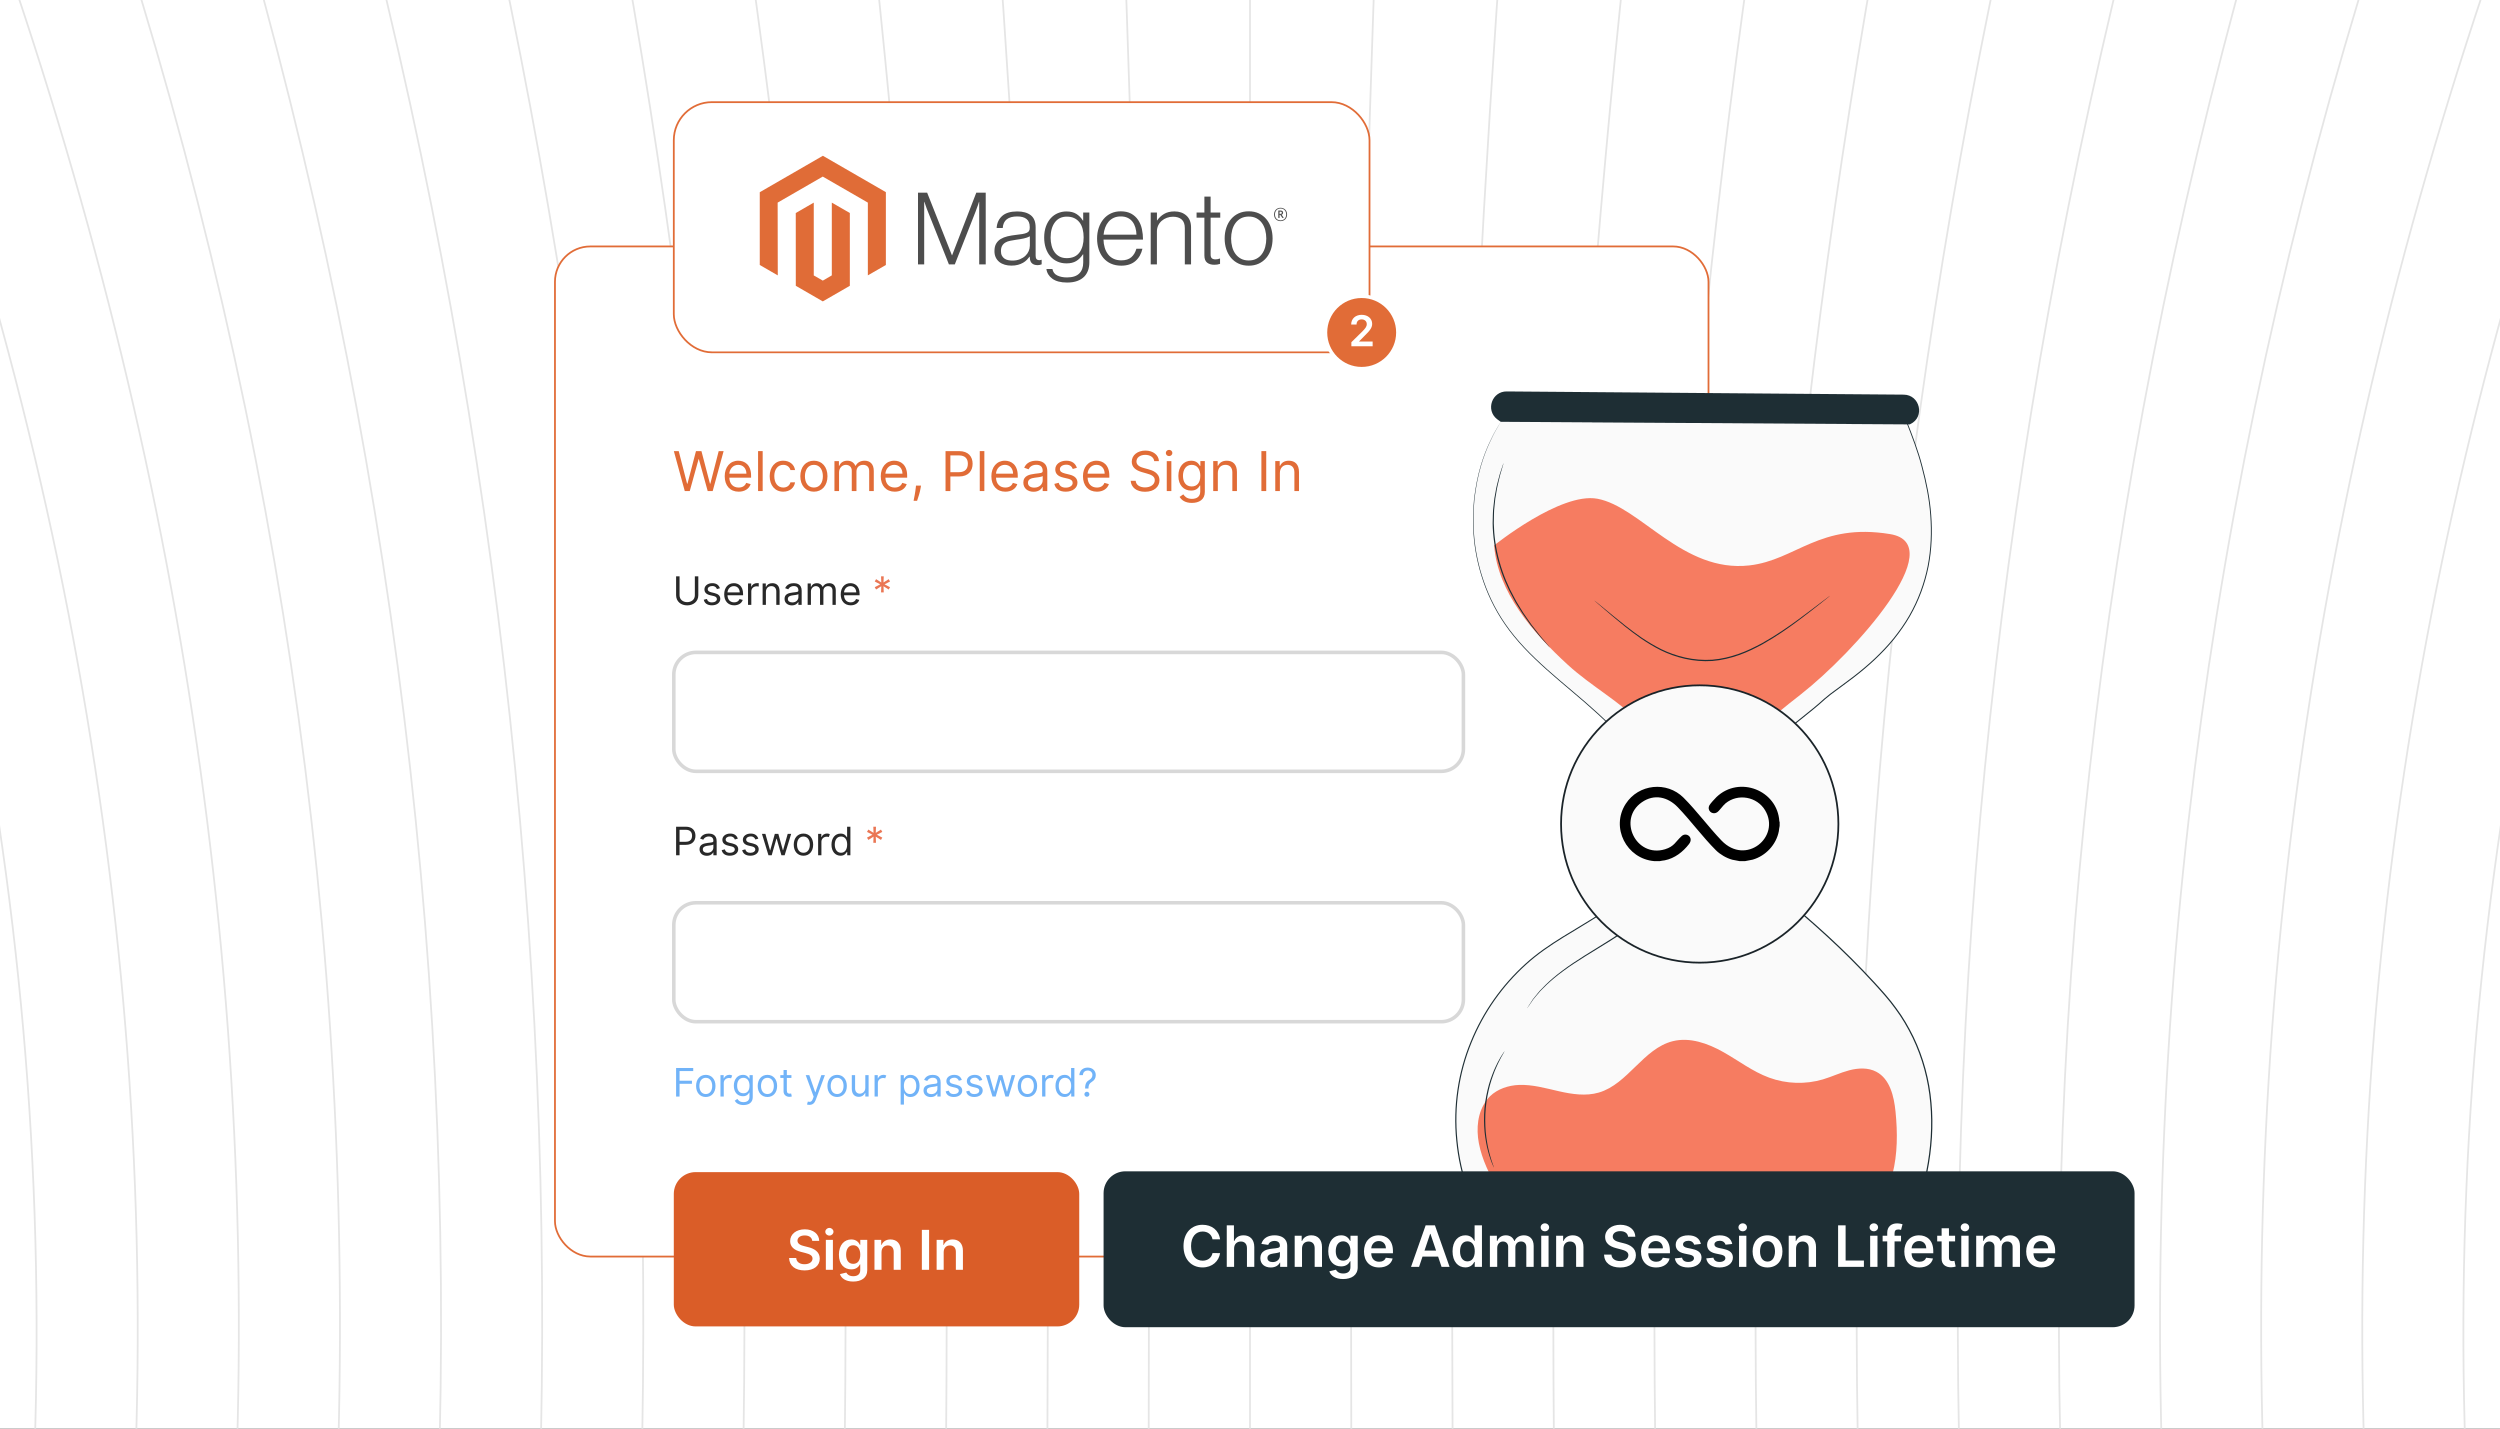 <?xml version="1.0" encoding="UTF-8"?>
<svg id="Layer_1" data-name="Layer 1" xmlns="http://www.w3.org/2000/svg" xmlns:xlink="http://www.w3.org/1999/xlink" viewBox="0 0 350 200"><rect x="0" y="0" width="350" height="200" fill="#333333" stroke="none"/>
  <defs>
    <clipPath id="clippath">
      <rect width="350" height="200" fill="none"/>
    </clipPath>
  </defs>
  <g clip-path="url(#clippath)">
    <rect x="-77.061" y="-10.017" width="549.082" height="219.633" fill="#fff"/>
    <g>
      <g>
        <path d="M317.095-14.405c-22.189,76.27-31.577,153.096-28.163,230.477" fill="none" stroke="#e5e5e5" stroke-miterlimit="10" stroke-width=".25"/>
        <path d="M-2.619-15.424C25.117,61.525,36.852,138.963,32.584,216.889" fill="none" stroke="#e5e5e5" stroke-miterlimit="10" stroke-width=".25"/>
        <path d="M50.666-13.98c19.415,75.987,27.63,152.558,24.643,229.712" fill="none" stroke="#e5e5e5" stroke-miterlimit="10" stroke-width=".25"/>
        <path d="M103.952-13.046c11.095,75.364,15.788,151.374,14.082,228.03" fill="none" stroke="#e5e5e5" stroke-miterlimit="10" stroke-width=".25"/>
        <path d="M157.238-12.622c2.774,75.081,3.947,150.836,3.52,227.265" fill="none" stroke="#e5e5e5" stroke-miterlimit="10" stroke-width=".25"/>
        <path d="M210.524-12.707c-5.547,75.138-7.894,150.944-7.041,227.418" fill="none" stroke="#e5e5e5" stroke-miterlimit="10" stroke-width=".25"/>
        <path d="M263.81-13.301c-13.868,75.534-19.735,151.697-17.602,228.489" fill="none" stroke="#e5e5e5" stroke-miterlimit="10" stroke-width=".25"/>
        <path d="M370.381-16.018c-30.51,77.345-43.418,155.14-38.724,233.384" fill="none" stroke="#e5e5e5" stroke-miterlimit="10" stroke-width=".25"/>
        <path d="M334.857-14.886c-24.963,76.591-35.524,153.705-31.683,231.344" fill="none" stroke="#e5e5e5" stroke-miterlimit="10" stroke-width=".25"/>
        <path d="M15.143-14.886c24.963,76.591,35.524,153.705,31.683,231.344" fill="none" stroke="#e5e5e5" stroke-miterlimit="10" stroke-width=".25"/>
        <path d="M68.428-13.613c16.642,75.742,23.683,152.091,21.122,229.05" fill="none" stroke="#e5e5e5" stroke-miterlimit="10" stroke-width=".25"/>
        <path d="M121.714-12.848c8.321,75.232,11.841,151.123,10.561,227.673" fill="none" stroke="#e5e5e5" stroke-miterlimit="10" stroke-width=".25"/>
        <path d="M175-12.594c0,75.062,0,150.8,0,227.214" fill="none" stroke="#e5e5e5" stroke-miterlimit="10" stroke-width=".25"/>
        <path d="M228.286-12.848c-8.321,75.232-11.841,151.123-10.561,227.673" fill="none" stroke="#e5e5e5" stroke-miterlimit="10" stroke-width=".25"/>
        <path d="M281.572-13.613c-16.642,75.742-23.683,152.091-21.122,229.05" fill="none" stroke="#e5e5e5" stroke-miterlimit="10" stroke-width=".25"/>
        <path d="M388.143-16.669c-33.284,77.779-47.365,155.965-42.245,234.556" fill="none" stroke="#e5e5e5" stroke-miterlimit="10" stroke-width=".25"/>
        <path d="M-38.143-16.669C-4.86,61.11,9.222,139.296,4.101,217.888" fill="none" stroke="#e5e5e5" stroke-miterlimit="10" stroke-width=".25"/>
        <path d="M352.619-15.424c-27.736,76.949-39.471,154.387-35.204,232.313" fill="none" stroke="#e5e5e5" stroke-miterlimit="10" stroke-width=".25"/>
        <path d="M32.904-14.405c22.189,76.27,31.577,153.096,28.163,230.477" fill="none" stroke="#e5e5e5" stroke-miterlimit="10" stroke-width=".25"/>
        <path d="M86.19-13.301c13.868,75.534,19.735,151.697,17.602,228.489" fill="none" stroke="#e5e5e5" stroke-miterlimit="10" stroke-width=".25"/>
        <path d="M139.476-12.707c5.547,75.138,7.894,150.944,7.041,227.418" fill="none" stroke="#e5e5e5" stroke-miterlimit="10" stroke-width=".25"/>
        <path d="M192.762-12.622c-2.774,75.081-3.947,150.836-3.52,227.265" fill="none" stroke="#e5e5e5" stroke-miterlimit="10" stroke-width=".25"/>
        <path d="M246.048-13.046c-11.095,75.364-15.788,151.374-14.082,228.03" fill="none" stroke="#e5e5e5" stroke-miterlimit="10" stroke-width=".25"/>
        <path d="M299.334-13.98c-19.415,75.987-27.63,152.558-24.643,229.712" fill="none" stroke="#e5e5e5" stroke-miterlimit="10" stroke-width=".25"/>
        <path d="M-20.381-16.018C10.129,61.327,23.037,139.122,18.343,217.366" fill="none" stroke="#e5e5e5" stroke-miterlimit="10" stroke-width=".25"/>
      </g>
      <g>
        <rect x="77.695" y="34.502" width="161.495" height="141.414" rx="4.949" ry="4.949" fill="#fff" stroke="#e16c37" stroke-miterlimit="10" stroke-width=".25"/>
        <g>
          <path d="M94.333,63.155h.688l1.169,4.556h.055l1.191-4.556h.765l1.191,4.556h.055l1.169-4.556h.689l-1.53,5.594h-.699l-1.234-4.457h-.044l-1.234,4.457h-.699l-1.529-5.594Z" fill="#e16c37"/>
          <path d="M101.459,66.684c0-1.289.754-2.185,1.89-2.185.874,0,1.803.535,1.803,2.098v.273h-3.045c.03.898.552,1.387,1.309,1.387.505,0,.885-.218,1.049-.655l.623.175c-.197.633-.819,1.06-1.671,1.06-1.213,0-1.956-.863-1.956-2.152ZM104.497,66.312c0-.71-.448-1.234-1.147-1.234-.737,0-1.199.582-1.243,1.234h2.39Z" fill="#e16c37"/>
          <path d="M106.774,68.749h-.644v-5.594h.644v5.594Z" fill="#e16c37"/>
          <path d="M107.756,66.673c0-1.278.753-2.174,1.89-2.174.885,0,1.552.524,1.661,1.311h-.644c-.098-.382-.437-.732-1.005-.732-.754,0-1.256.623-1.256,1.573,0,.972.491,1.606,1.256,1.606.502,0,.885-.273,1.005-.732h.644c-.109.743-.721,1.311-1.649,1.311-1.18,0-1.901-.907-1.901-2.163Z" fill="#e16c37"/>
          <path d="M112.045,66.673c0-1.311.765-2.174,1.901-2.174s1.901.863,1.901,2.174c0,1.3-.765,2.163-1.901,2.163s-1.901-.863-1.901-2.163ZM115.202,66.673c0-.841-.394-1.595-1.256-1.595-.863,0-1.256.754-1.256,1.595s.393,1.584,1.256,1.584c.863,0,1.256-.743,1.256-1.584Z" fill="#e16c37"/>
          <path d="M116.825,64.554h.623v.655h.054c.175-.448.579-.71,1.125-.71.552,0,.918.262,1.125.71h.043c.216-.434.656-.71,1.256-.71.749,0,1.278.456,1.278,1.442v2.808h-.644v-2.808c0-.62-.393-.863-.852-.863-.59,0-.929.399-.929.94v2.731h-.656v-2.873c0-.478-.341-.797-.83-.797-.502,0-.951.434-.951,1.049v2.622h-.644v-4.195Z" fill="#e16c37"/>
          <path d="M123.307,66.684c0-1.289.753-2.185,1.89-2.185.874,0,1.803.535,1.803,2.098v.273h-3.045c.03.898.552,1.387,1.309,1.387.505,0,.885-.218,1.049-.655l.623.175c-.197.633-.819,1.06-1.671,1.06-1.213,0-1.956-.863-1.956-2.152ZM126.344,66.312c0-.71-.448-1.234-1.147-1.234-.737,0-1.199.582-1.243,1.234h2.39Z" fill="#e16c37"/>
          <path d="M128.895,68.279c-.093.623-.372,1.464-.503,1.835h-.491c.071-.347.227-1.085.306-1.825l.033-.306h.699l-.043.295Z" fill="#e16c37"/>
          <path d="M132.375,63.155h1.89c1.314,0,1.901.781,1.901,1.77s-.587,1.781-1.89,1.781h-1.224v2.043h-.677v-5.594ZM134.255,66.105c.898,0,1.245-.508,1.245-1.18s-.347-1.169-1.256-1.169h-1.191v2.349h1.202Z" fill="#e16c37"/>
          <path d="M137.81,68.749h-.644v-5.594h.644v5.594Z" fill="#e16c37"/>
          <path d="M138.792,66.684c0-1.289.753-2.185,1.89-2.185.874,0,1.803.535,1.803,2.098v.273h-3.045c.03.898.552,1.387,1.309,1.387.505,0,.885-.218,1.049-.655l.623.175c-.197.633-.819,1.06-1.671,1.06-1.213,0-1.956-.863-1.956-2.152ZM141.829,66.312c0-.71-.448-1.234-1.147-1.234-.737,0-1.199.582-1.243,1.234h2.39Z" fill="#e16c37"/>
          <path d="M143.267,67.558c0-.961.849-1.133,1.627-1.234.765-.099,1.081-.071,1.081-.382v-.022c0-.538-.292-.852-.885-.852-.614,0-.95.328-1.092.633l-.612-.218c.328-.765,1.049-.983,1.682-.983.536,0,1.552.153,1.552,1.486v2.764h-.645v-.568h-.033c-.131.273-.513.666-1.245.666-.798,0-1.431-.47-1.431-1.289ZM145.976,67.231v-.59c-.109.131-.841.207-1.114.24-.502.065-.95.218-.95.71,0,.448.371.678.885.678.765,0,1.18-.514,1.18-1.038Z" fill="#e16c37"/>
          <path d="M150.188,65.657c-.112-.29-.344-.601-.907-.601-.513,0-.896.262-.896.623,0,.322.224.489.721.612l.623.153c.748.183,1.114.552,1.114,1.136,0,.724-.664,1.256-1.639,1.256-.858,0-1.445-.38-1.595-1.092l.612-.153c.115.451.445.678.972.678.601,0,.983-.295.983-.656,0-.29-.199-.492-.623-.59l-.699-.164c-.77-.18-1.115-.568-1.115-1.147,0-.71.656-1.213,1.54-1.213.831,0,1.284.399,1.486.994l-.579.164Z" fill="#e16c37"/>
          <path d="M151.614,66.684c0-1.289.754-2.185,1.89-2.185.874,0,1.803.535,1.803,2.098v.273h-3.045c.03.898.552,1.387,1.309,1.387.505,0,.885-.218,1.049-.655l.623.175c-.197.633-.819,1.06-1.671,1.06-1.213,0-1.956-.863-1.956-2.152ZM154.652,66.312c0-.71-.448-1.234-1.147-1.234-.737,0-1.199.582-1.243,1.234h2.39Z" fill="#e16c37"/>
          <path d="M160.336,63.68c-.743,0-1.234.394-1.234.929,0,.601.666.819,1.081.929l.568.153c.579.153,1.573.492,1.573,1.54,0,.907-.732,1.617-2.021,1.617-1.202,0-1.945-.623-2.01-1.54h.699c.055.634.644.929,1.311.929.776,0,1.366-.404,1.366-1.016,0-.558-.524-.765-1.114-.929l-.689-.197c-.874-.252-1.42-.699-1.42-1.453,0-.94.841-1.562,1.912-1.562,1.081,0,1.86.631,1.89,1.475h-.656c-.065-.552-.579-.874-1.256-.874Z" fill="#e16c37"/>
          <path d="M163.215,63.417c0-.24.207-.437.459-.437.251,0,.459.197.459.437s-.207.437-.459.437c-.252,0-.459-.197-.459-.437ZM163.346,64.554h.644v4.195h-.644v-4.195Z" fill="#e16c37"/>
          <path d="M165.147,69.568l.514-.36c.172.232.44.634,1.202.634.678,0,1.169-.317,1.169-1.016v-.853h-.055c-.142.23-.404.71-1.224.71-1.016,0-1.781-.743-1.781-2.054,0-1.289.732-2.13,1.792-2.13.819,0,1.081.502,1.224.721h.065v-.666h.623v4.315c0,1.081-.809,1.54-1.814,1.54-.936,0-1.453-.401-1.715-.841ZM168.042,66.619c0-.907-.415-1.54-1.202-1.54-.82,0-1.224.689-1.224,1.54,0,.874.415,1.486,1.224,1.486.775,0,1.202-.557,1.202-1.486Z" fill="#e16c37"/>
          <path d="M170.495,68.749h-.644v-4.195h.623v.655h.054c.197-.426.59-.71,1.224-.71.85,0,1.42.514,1.42,1.584v2.666h-.644v-2.622c0-.658-.363-1.049-.961-1.049-.617,0-1.071.415-1.071,1.147v2.524Z" fill="#e16c37"/>
          <path d="M177.272,68.749h-.677v-5.594h.677v5.594Z" fill="#e16c37"/>
          <path d="M179.181,68.749h-.644v-4.195h.623v.655h.055c.196-.426.59-.71,1.224-.71.85,0,1.42.514,1.42,1.584v2.666h-.644v-2.622c0-.658-.363-1.049-.961-1.049-.618,0-1.071.415-1.071,1.147v2.524Z" fill="#e16c37"/>
        </g>
        <g>
          <path d="M97.763,80.683v2.648c0,.898-.711,1.422-1.555,1.422s-1.555-.523-1.555-1.422v-2.648h.484v2.648c0,.625.5.969,1.07.969s1.07-.344,1.07-.969v-2.648h.484Z" fill="#282828"/>
          <path d="M100.371,82.472c-.08-.207-.246-.43-.648-.43-.367,0-.641.188-.641.445,0,.231.16.35.516.438l.445.109c.535.131.797.395.797.812,0,.518-.475.898-1.172.898-.613,0-1.033-.272-1.141-.781l.438-.109c.082.322.318.484.695.484.43,0,.703-.211.703-.469,0-.207-.143-.352-.445-.422l-.5-.117c-.551-.129-.797-.406-.797-.82,0-.508.469-.867,1.102-.867.594,0,.918.285,1.062.711l-.414.117Z" fill="#282828"/>
          <path d="M101.388,83.206c0-.922.539-1.562,1.352-1.562.625,0,1.289.383,1.289,1.5v.195h-2.178c.021.643.395.992.935.992.361,0,.633-.156.75-.469l.445.125c-.141.453-.586.758-1.195.758-.867,0-1.398-.617-1.398-1.539ZM103.56,82.94c0-.508-.32-.883-.82-.883-.527,0-.857.416-.889.883h1.709Z" fill="#282828"/>
          <path d="M104.724,81.683h.445v.453h.031c.109-.297.422-.5.781-.5.068,0,.19.004.242.008v.469c-.031-.008-.158-.031-.281-.031-.438,0-.758.297-.758.703v1.898h-.461v-3Z" fill="#282828"/>
          <path d="M107.228,84.683h-.461v-3h.445v.469h.039c.141-.305.422-.508.875-.508.607,0,1.016.367,1.016,1.133v1.906h-.461v-1.875c0-.471-.26-.75-.688-.75-.441,0-.766.297-.766.82v1.805Z" fill="#282828"/>
          <path d="M109.837,83.831c0-.688.607-.81,1.164-.883.547-.07.773-.051.773-.273v-.016c0-.385-.209-.609-.633-.609-.44,0-.68.234-.781.453l-.438-.156c.234-.547.75-.703,1.203-.703.383,0,1.109.109,1.109,1.062v1.977h-.461v-.406h-.023c-.094.195-.367.477-.891.477-.57,0-1.023-.336-1.023-.922ZM111.775,83.597v-.422c-.078.094-.602.148-.797.172-.359.047-.68.156-.68.508,0,.32.266.484.633.484.547,0,.844-.367.844-.742Z" fill="#282828"/>
          <path d="M113.072,81.683h.445v.469h.039c.125-.32.414-.508.805-.508.395,0,.656.188.805.508h.031c.154-.31.469-.508.898-.508.535,0,.914.326.914,1.031v2.008h-.461v-2.008c0-.443-.281-.617-.609-.617-.422,0-.664.285-.664.672v1.953h-.469v-2.055c0-.342-.244-.57-.594-.57-.359,0-.68.31-.68.75v1.875h-.461v-3Z" fill="#282828"/>
          <path d="M117.702,83.206c0-.922.539-1.562,1.352-1.562.625,0,1.289.383,1.289,1.5v.195h-2.178c.021.643.395.992.935.992.361,0,.633-.156.75-.469l.445.125c-.141.453-.586.758-1.195.758-.867,0-1.398-.617-1.398-1.539ZM119.874,82.94c0-.508-.32-.883-.82-.883-.527,0-.857.416-.889.883h1.709Z" fill="#282828"/>
          <path d="M123.379,82.073l-.727.461-.188-.328.766-.398-.766-.398.188-.328.727.461-.031-.859h.375l-.031.859.727-.461.188.328-.766.398.766.398-.188.328-.727-.461.031.859h-.375l.031-.859Z" fill="#ea7654"/>
        </g>
        <rect x="94.332" y="91.334" width="110.546" height="16.651" rx="3.097" ry="3.097" fill="#fff" stroke="#d8d8d8" stroke-miterlimit="10" stroke-width=".5"/>
        <g>
          <path d="M94.653,115.739h1.352c.94,0,1.359.559,1.359,1.266s-.42,1.273-1.352,1.273h-.875v1.461h-.484v-4ZM95.997,117.849c.643,0,.891-.363.891-.844s-.248-.836-.898-.836h-.852v1.68h.859Z" fill="#282828"/>
          <path d="M97.935,118.888c0-.688.607-.81,1.164-.883.547-.07.773-.051.773-.273v-.016c0-.385-.209-.609-.633-.609-.44,0-.68.234-.781.453l-.438-.156c.234-.547.75-.703,1.203-.703.383,0,1.109.109,1.109,1.062v1.977h-.461v-.406h-.023c-.094.195-.367.477-.891.477-.57,0-1.023-.336-1.023-.922ZM99.872,118.653v-.422c-.078.094-.602.148-.797.172-.359.047-.68.156-.68.508,0,.32.266.484.633.484.547,0,.844-.367.844-.742Z" fill="#282828"/>
          <path d="M102.881,117.528c-.08-.207-.246-.43-.648-.43-.367,0-.641.188-.641.445,0,.231.16.35.516.438l.445.109c.535.131.797.395.797.812,0,.518-.475.898-1.172.898-.613,0-1.033-.272-1.141-.781l.438-.109c.082.322.318.484.695.484.43,0,.703-.211.703-.469,0-.207-.143-.352-.445-.422l-.5-.117c-.551-.129-.797-.406-.797-.82,0-.508.469-.867,1.102-.867.594,0,.918.285,1.062.711l-.414.117Z" fill="#282828"/>
          <path d="M105.749,117.528c-.08-.207-.246-.43-.648-.43-.367,0-.641.188-.641.445,0,.231.16.35.516.438l.445.109c.535.131.797.395.797.812,0,.518-.475.898-1.172.898-.613,0-1.033-.272-1.141-.781l.438-.109c.082.322.318.484.695.484.43,0,.703-.211.703-.469,0-.207-.143-.352-.445-.422l-.5-.117c-.551-.129-.797-.406-.797-.82,0-.508.469-.867,1.102-.867.594,0,.918.285,1.062.711l-.414.117Z" fill="#282828"/>
          <path d="M106.672,116.739h.484l.648,2.297h.031l.641-2.297h.492l.633,2.289h.031l.648-2.289h.484l-.914,3h-.453l-.656-2.305h-.047l-.656,2.305h-.453l-.914-3Z" fill="#282828"/>
          <path d="M111.124,118.255c0-.938.547-1.555,1.359-1.555s1.359.617,1.359,1.555c0,.93-.547,1.547-1.359,1.547s-1.359-.617-1.359-1.547ZM113.381,118.255c0-.602-.281-1.141-.898-1.141s-.898.539-.898,1.141.281,1.133.898,1.133.898-.531.898-1.133Z" fill="#282828"/>
          <path d="M114.538,116.739h.445v.453h.031c.107-.297.418-.5.781-.5.166,0,.289.043.383.109l-.156.391c-.065-.033-.15-.055-.266-.055-.438,0-.758.299-.758.703v1.898h-.461v-3Z" fill="#282828"/>
          <path d="M116.408,118.247c0-.945.523-1.547,1.281-1.547.586,0,.766.359.867.516h.039v-1.477h.461v4h-.445v-.461h-.055c-.102.164-.297.523-.875.523-.75,0-1.273-.602-1.273-1.555ZM118.603,118.239c0-.672-.297-1.125-.859-1.125-.586,0-.875.492-.875,1.125,0,.641.297,1.148.875,1.148.555,0,.859-.469.859-1.148Z" fill="#282828"/>
          <path d="M122.295,117.13l-.727.461-.188-.328.766-.398-.766-.398.188-.328.727.461-.031-.859h.375l-.031.859.727-.461.188.328-.766.398.766.398-.188.328-.727-.461.031.859h-.375l.031-.859Z" fill="#ea7654"/>
        </g>
        <g>
          <path d="M94.653,149.519h2.398v.43h-1.914v1.352h1.734v.43h-1.734v1.789h-.484v-4Z" fill="#71b3f8"/>
          <path d="M97.451,152.034c0-.938.547-1.555,1.359-1.555s1.359.617,1.359,1.555c0,.93-.547,1.547-1.359,1.547s-1.359-.617-1.359-1.547ZM99.709,152.034c0-.602-.281-1.141-.898-1.141s-.898.539-.898,1.141.281,1.133.898,1.133.898-.531.898-1.133Z" fill="#71b3f8"/>
          <path d="M100.866,150.519h.445v.453h.031c.107-.297.418-.5.781-.5.166,0,.289.043.383.109l-.156.391c-.065-.033-.15-.055-.266-.055-.438,0-.758.299-.758.703v1.898h-.461v-3Z" fill="#71b3f8"/>
          <path d="M102.861,154.105l.367-.258c.123.166.315.453.859.453.484,0,.836-.227.836-.727v-.609h-.039c-.102.164-.289.508-.875.508-.727,0-1.273-.531-1.273-1.469,0-.922.523-1.523,1.281-1.523.586,0,.773.359.875.516h.047v-.477h.445v3.086c0,.773-.578,1.102-1.297,1.102-.67,0-1.039-.287-1.227-.602ZM104.932,151.995c0-.648-.297-1.102-.859-1.102-.586,0-.875.492-.875,1.102,0,.625.297,1.062.875,1.062.555,0,.859-.398.859-1.062Z" fill="#71b3f8"/>
          <path d="M106.08,152.034c0-.938.547-1.555,1.359-1.555s1.359.617,1.359,1.555c0,.93-.547,1.547-1.359,1.547s-1.359-.617-1.359-1.547ZM108.338,152.034c0-.602-.281-1.141-.898-1.141s-.898.539-.898,1.141.281,1.133.898,1.133.898-.531.898-1.133Z" fill="#71b3f8"/>
          <path d="M110.799,150.909h-.641v1.75c0,.391.195.453.398.453.102,0,.164-.016.203-.023l.094.414c-.062.023-.172.055-.344.055-.391,0-.812-.25-.812-.773v-1.875h-.453v-.391h.453v-.719h.461v.719h.641v.391Z" fill="#71b3f8"/>
          <path d="M112.979,154.628l.117-.406c.336.086.549.043.711-.406l.102-.281-1.109-3.016h.5l.828,2.391h.031l.828-2.391h.5l-1.289,3.484c-.172.461-.461.68-.883.68-.156,0-.289-.031-.336-.055Z" fill="#71b3f8"/>
          <path d="M115.839,152.034c0-.938.547-1.555,1.359-1.555s1.359.617,1.359,1.555c0,.93-.547,1.547-1.359,1.547s-1.359-.617-1.359-1.547ZM118.097,152.034c0-.602-.281-1.141-.898-1.141s-.898.539-.898,1.141.281,1.133.898,1.133.898-.531.898-1.133Z" fill="#71b3f8"/>
          <path d="M121.144,150.519h.461v3h-.461v-.508h-.031c-.141.305-.438.547-.891.547-.562,0-.969-.367-.969-1.133v-1.906h.461v1.875c0,.438.273.719.656.719.344,0,.773-.258.773-.82v-1.773Z" fill="#71b3f8"/>
          <path d="M122.442,150.519h.445v.453h.031c.107-.297.418-.5.781-.5.166,0,.289.043.383.109l-.156.391c-.065-.033-.15-.055-.266-.055-.438,0-.758.299-.758.703v1.898h-.461v-3Z" fill="#71b3f8"/>
          <path d="M126.09,150.519h.445v.477h.055c.102-.156.281-.516.867-.516.758,0,1.281.602,1.281,1.547,0,.953-.523,1.555-1.273,1.555-.578,0-.773-.359-.875-.523h-.039v1.586h-.461v-4.125ZM127.402,153.167c.578,0,.875-.508.875-1.148,0-.633-.289-1.125-.875-1.125-.562,0-.859.453-.859,1.125,0,.68.305,1.148.859,1.148Z" fill="#71b3f8"/>
          <path d="M129.293,152.667c0-.688.607-.81,1.164-.883.547-.07.773-.051.773-.273v-.016c0-.385-.209-.609-.633-.609-.44,0-.68.234-.781.453l-.438-.156c.234-.547.75-.703,1.203-.703.383,0,1.109.109,1.109,1.062v1.977h-.461v-.406h-.023c-.094.195-.367.477-.891.477-.57,0-1.023-.336-1.023-.922ZM131.231,152.433v-.422c-.078.094-.602.148-.797.172-.359.047-.68.156-.68.508,0,.32.266.484.633.484.547,0,.844-.367.844-.742Z" fill="#71b3f8"/>
          <path d="M134.239,151.308c-.08-.207-.246-.43-.648-.43-.367,0-.641.188-.641.445,0,.231.16.35.516.438l.445.109c.535.131.797.395.797.812,0,.518-.475.898-1.172.898-.613,0-1.033-.272-1.141-.781l.438-.109c.082.322.318.484.695.484.43,0,.703-.211.703-.469,0-.207-.143-.352-.445-.422l-.5-.117c-.551-.129-.797-.406-.797-.82,0-.508.469-.867,1.102-.867.594,0,.918.285,1.062.711l-.414.117Z" fill="#71b3f8"/>
          <path d="M137.108,151.308c-.08-.207-.246-.43-.648-.43-.367,0-.641.188-.641.445,0,.231.16.35.516.438l.445.109c.535.131.797.395.797.812,0,.518-.475.898-1.172.898-.613,0-1.033-.272-1.141-.781l.438-.109c.082.322.318.484.695.484.43,0,.703-.211.703-.469,0-.207-.143-.352-.445-.422l-.5-.117c-.551-.129-.797-.406-.797-.82,0-.508.469-.867,1.102-.867.594,0,.918.285,1.062.711l-.414.117Z" fill="#71b3f8"/>
          <path d="M138.031,150.519h.484l.648,2.297h.031l.641-2.297h.492l.633,2.289h.031l.648-2.289h.484l-.914,3h-.453l-.656-2.305h-.047l-.656,2.305h-.453l-.914-3Z" fill="#71b3f8"/>
          <path d="M142.482,152.034c0-.938.547-1.555,1.359-1.555s1.359.617,1.359,1.555c0,.93-.547,1.547-1.359,1.547s-1.359-.617-1.359-1.547ZM144.74,152.034c0-.602-.281-1.141-.898-1.141s-.898.539-.898,1.141.281,1.133.898,1.133.898-.531.898-1.133Z" fill="#71b3f8"/>
          <path d="M145.897,150.519h.445v.453h.031c.107-.297.418-.5.781-.5.166,0,.289.043.383.109l-.156.391c-.065-.033-.15-.055-.266-.055-.438,0-.758.299-.758.703v1.898h-.461v-3Z" fill="#71b3f8"/>
          <path d="M147.767,152.026c0-.945.523-1.547,1.281-1.547.586,0,.766.359.867.516h.039v-1.477h.461v4h-.445v-.461h-.055c-.102.164-.297.523-.875.523-.75,0-1.273-.602-1.273-1.555ZM149.962,152.019c0-.672-.297-1.125-.859-1.125-.586,0-.875.492-.875,1.125,0,.641.297,1.148.875,1.148.555,0,.859-.469.859-1.148Z" fill="#71b3f8"/>
          <path d="M151.916,152.37c.006-.744.234-.971.617-1.203.229-.139.406-.361.406-.672,0-.383-.297-.625-.664-.625-.32,0-.643.188-.672.648h-.492c.029-.664.531-1.055,1.164-1.055.688,0,1.133.445,1.133,1.055,0,.432-.203.732-.547.941-.344.215-.469.426-.477.91v.023h-.469v-.023ZM151.814,153.198c0-.193.158-.352.352-.352s.352.158.352.352-.158.352-.352.352-.352-.158-.352-.352Z" fill="#71b3f8"/>
        </g>
        <rect x="94.332" y="126.389" width="110.546" height="16.651" rx="3.097" ry="3.097" fill="#fff" stroke="#d8d8d8" stroke-miterlimit="10" stroke-width=".5"/>
        <rect x="94.332" y="164.096" width="56.762" height="21.604" rx="3.054" ry="3.054" fill="#da5d28"/>
        <rect x="94.332" y="14.3" width="97.4" height="35.026" rx="5.334" ry="5.334" fill="#fff" stroke="#e16c37" stroke-miterlimit="10" stroke-width=".25"/>
        <g>
          <path d="M112.661,172.961c-.634,0-1.011.309-1.014.73-.005.467.492.661.951.769l.524.132c.841.199,1.642.642,1.644,1.611-.002.985-.781,1.655-2.122,1.655-1.303,0-2.13-.626-2.171-1.737h.997c.041.587.532.871,1.166.871.661,0,1.114-.319,1.117-.798-.003-.434-.401-.622-1.005-.775l-.637-.164c-.92-.237-1.491-.699-1.491-1.502-.003-.988.879-1.649,2.054-1.649,1.19,0,1.997.669,2.016,1.614h-.975c-.052-.476-.451-.757-1.054-.757Z" fill="#fff"/>
          <path d="M115.542,172.447c0-.298.257-.538.573-.538.315,0,.571.24.571.538,0,.295-.257.535-.571.535-.316,0-.573-.24-.573-.535ZM115.618,173.578h.989v4.195h-.989v-4.195Z" fill="#fff"/>
          <path d="M117.594,178.374l.89-.216c.12.23.382.511.978.511.562,0,.972-.254.972-.855v-.795h-.049c-.153.309-.489.693-1.207.693-.967,0-1.729-.683-1.729-2.051,0-1.379.762-2.139,1.731-2.139.74,0,1.055.445,1.205.748h.055v-.693h.975v4.264c0,1.057-.836,1.576-1.969,1.576-1.068,0-1.671-.473-1.852-1.044ZM120.439,175.656c0-.794-.35-1.321-.986-1.321-.658,0-.997.56-.997,1.321,0,.773.344,1.281.997,1.281.631,0,.986-.48.986-1.281Z" fill="#fff"/>
          <path d="M123.414,177.773h-.989v-4.195h.945v.713h.049c.191-.467.623-.768,1.25-.768.866,0,1.44.573,1.437,1.579v2.671h-.989v-2.519c0-.56-.306-.895-.817-.895-.521,0-.888.35-.888.956v2.458Z" fill="#fff"/>
          <path d="M130.073,177.773h-1.013v-5.594h1.013v5.594Z" fill="#fff"/>
          <path d="M132.117,177.773h-.989v-4.195h.945v.713h.049c.191-.467.623-.768,1.25-.768.866,0,1.44.573,1.437,1.579v2.671h-.989v-2.519c0-.56-.306-.895-.817-.895-.521,0-.888.35-.888.956v2.458Z" fill="#fff"/>
        </g>
        <g>
          <g>
            <g>
              <path d="M210.096,59.048c-5.451,8.575-5.094,20.463.862,28.695,3.97,5.488,9.927,9.166,14.656,14.015,4.729,4.849,8.321,11.995,5.825,18.292-2.541,6.41-9.983,9.018-15.556,13.079-6.071,4.423-10.334,11.254-11.641,18.651-1.306,7.396.36,15.275,4.548,21.51h57.892s10.169-19.381-2.906-34.151c-13.075-14.77-20.097-15.012-19.613-24.697.484-9.685,7.264-12.833,11.138-16.465,3.874-3.632,22.76-12.107,11.622-38.928h-56.828Z" fill="#fafafa"/>
              <path d="M210.096,59.048s.336-.005.997-.008c.663-.002,1.646-.004,2.934-.008,2.584-.004,6.392-.009,11.297-.016,9.82-.007,24.031-.018,41.6-.03h.043l.015.039c.791,2.009,1.591,4.077,2.157,6.269.583,2.182,1.061,4.456,1.23,6.812.177,2.351.101,4.78-.367,7.191-.483,2.405-1.345,4.787-2.617,6.99-.632,1.104-1.377,2.152-2.18,3.164-.813,1.006-1.714,1.951-2.667,2.853-.955.901-1.971,1.75-3.027,2.562-1.054.815-2.153,1.585-3.227,2.399-.538.406-1.029.86-1.541,1.316-.515.447-1.045.878-1.58,1.306-1.07.856-2.15,1.711-3.17,2.648-2.059,1.842-3.798,4.142-4.755,6.819-.464,1.336-.797,2.736-.905,4.169-.029.358-.077.715-.09,1.075-.007.36-.028.72-.01,1.081.005.722.086,1.443.217,2.154.272,1.422.869,2.784,1.738,3.966.856,1.192,1.911,2.241,3.003,3.251,2.198,2.01,4.529,3.928,6.763,5.999,2.244,2.059,4.423,4.234,6.522,6.519,1.041,1.147,2.1,2.3,3.011,3.58.942,1.256,1.732,2.627,2.427,4.047,1.369,2.852,2.216,5.981,2.493,9.18.298,3.2.07,6.46-.564,9.651-.314,1.597-.731,3.179-1.242,4.734-.512,1.556-1.103,3.091-1.838,4.573l-.024.047h-1.545c-19.762-.001-38.83-.003-56.401-.004h-.045l-.025-.037c-2.758-4.141-4.396-8.898-4.848-13.665-.48-4.768.254-9.55,2.003-13.793,1.726-4.259,4.41-7.995,7.652-10.931,1.617-1.48,3.419-2.69,5.224-3.811,1.808-1.122,3.63-2.16,5.354-3.295,1.716-1.138,3.369-2.35,4.712-3.833,1.347-1.47,2.377-3.198,2.916-5.054.541-1.858.546-3.807.23-5.642-.321-1.841-.969-3.583-1.789-5.187-.822-1.606-1.82-3.08-2.914-4.426-1.091-1.35-2.305-2.548-3.526-3.679-2.451-2.256-4.959-4.229-7.216-6.257-1.131-1.011-2.202-2.033-3.188-3.082-.979-1.055-1.874-2.137-2.643-3.258-1.55-2.236-2.614-4.592-3.312-6.865-.7-2.277-1.048-4.478-1.127-6.503-.048-.505-.029-1.001-.028-1.485.006-.484-.008-.957.042-1.416.035-.46.07-.908.103-1.344.052-.434.124-.855.182-1.264.51-3.279,1.499-5.676,2.271-7.209.185-.39.348-.732.524-1.01.165-.282.304-.518.416-.709.223-.379.338-.568.338-.568-.024.042-.118.208-.328.58-.109.191-.245.428-.407.71-.172.276-.333.62-.515,1.01-.762,1.536-1.741,3.932-2.24,7.205-.057.409-.128.829-.179,1.262-.032.435-.066.883-.1,1.341-.049.458-.033.93-.039,1.413 0.0.483-.017.978.031,1.482.084,2.019.435,4.214,1.136,6.482.7,2.265,1.763,4.611,3.311,6.836.767,1.115,1.661,2.192,2.638,3.243.985,1.045,2.055,2.063,3.185,3.071,2.257,2.022,4.767,3.992,7.225,6.25,1.224,1.131,2.444,2.333,3.541,3.688,1.1,1.351,2.104,2.831,2.932,4.445.826,1.613,1.48,3.365,1.806,5.222.321,1.851.318,3.821-.229,5.702-.544,1.879-1.585,3.628-2.943,5.112-1.354,1.497-3.016,2.716-4.736,3.859-1.728,1.14-3.551,2.179-5.355,3.301-1.802,1.12-3.594,2.325-5.201,3.798-3.224,2.922-5.892,6.64-7.607,10.877-1.738,4.222-2.465,8.976-1.986,13.718.451,4.741,2.082,9.471,4.824,13.587l-.07-.037c17.571-.001,36.639-.003,56.401-.004h1.49l-.078.047c.726-1.464,1.318-2.998,1.827-4.546.509-1.549.924-3.124,1.237-4.714.631-3.176.858-6.42.562-9.6-.275-3.18-1.116-6.288-2.475-9.121-.69-1.41-1.475-2.772-2.41-4.02-.903-1.27-1.956-2.418-2.998-3.565-2.095-2.282-4.27-4.453-6.51-6.51-2.23-2.069-4.557-3.985-6.761-6.001-1.095-1.013-2.157-2.069-3.024-3.277-.88-1.197-1.489-2.587-1.764-4.031-.133-.722-.215-1.453-.219-2.182-.017-.365.004-.728.011-1.091.014-.363.062-.723.091-1.084.11-1.444.446-2.858.916-4.208.968-2.705,2.729-5.031,4.8-6.881,1.026-.941,2.11-1.799,3.18-2.653.535-.427,1.064-.857,1.576-1.301.504-.448,1.008-.914,1.55-1.322,1.079-.817,2.176-1.584,3.228-2.397,1.053-.809,2.066-1.654,3.017-2.551.949-.898,1.846-1.837,2.655-2.837.8-1.005,1.54-2.047,2.169-3.143,1.265-2.188,2.122-4.554,2.605-6.944.467-2.397.545-4.812.37-7.153-.167-2.346-.641-4.612-1.22-6.788-.563-2.186-1.359-4.25-2.146-6.255l.058.039c-17.559-.013-31.761-.023-41.575-.03-4.909-.007-8.72-.013-11.306-.016-1.292-.004-2.278-.006-2.942-.008-.663-.003-1.005-.008-1.005-.008Z" fill="#1e2e34"/>
            </g>
            <path d="M264.614,74.774c8.527,1.401-4.917,16.503-12.527,22.462-4.406,3.45-9.138,7.192-11.231,12.383-2.374,5.889-.614,12.508-1.765,18.432-.191.984-1.645.829-1.63-.173.057-3.888-.047-7.775-.691-11.603-.914-5.429-3.001-10.801-6.807-14.78-3.106-3.248-7.179-5.406-10.492-8.443-4.838-4.433-9.807-10.151-10.291-16.694,0,0,9.288-7.481,14.444-6.537,6.025,1.104,11.957,10.401,21.293,9.336,6.519-.743,9.808-6.008,19.698-4.383Z" fill="#f67c61"/>
            <path d="M265.371,155.603c-.215-2.132-.784-4.545-2.676-5.551-1.146-.609-2.542-.542-3.798-.211-1.256.33-2.435.901-3.68,1.271-2.449.727-5.131.642-7.529-.239-2.313-.85-4.299-2.386-6.447-3.594-2.148-1.208-4.663-2.108-7.054-1.512-4.124,1.026-6.27,5.991-10.347,7.19-1.812.533-3.758.234-5.6-.184-1.842-.417-3.691-.953-5.579-.882-1.479.055-3.018.567-4.055,1.58l.011-.014c-.011.011-.019.022-.03.033-.171.169-.327.351-.468.548-1.265,1.686-1.467,3.953-1.078,6.011.436,2.305,1.512,4.435,2.668,6.477,1.361,2.404,2.907,4.798,5.158,6.402,2.776,1.978,6.268.613,9.665.881,7.926.625,16.454,1.052,24.38.438,4.187-.325,8.112.129,11.435-2.439,2.338-1.807,3.858-4.531,4.591-7.394.733-2.862.73-5.868.433-8.808Z" fill="#f67c61"/>
            <path d="M204.542,175.917s-.159-2.657,3.306-4.136h60.891s3.175,1.607,3.566,4.081l-67.763.055Z" fill="#1e2e34"/>
            <path d="M267.448,59.372c-.032.015-.064.03-.096.045l-57.256-.368s-.203-.13-.508-.368c-1.631-1.276-.716-3.897,1.355-3.88l55.571.449c2.294.018,3.008,3.143.934,4.123Z" fill="#1e2e34"/>
            <path d="M217.024,90.688c-.004.004-.074-.066-.202-.204-.138-.151-.322-.353-.555-.608-.234-.27-.543-.582-.858-.98-.32-.398-.682-.849-1.081-1.345-.369-.522-.788-1.085-1.21-1.708-.2-.319-.407-.648-.621-.988-.105-.171-.219-.34-.32-.519-.098-.181-.198-.365-.299-.551-.836-1.472-1.58-3.196-2.11-5.078-.529-1.884-.778-3.746-.8-5.442-.001-.423.022-.837.031-1.238.009-.2.006-.399.026-.592.021-.194.041-.384.061-.571.043-.374.073-.737.123-1.083.062-.344.122-.674.179-.989.097-.634.265-1.189.385-1.683.065-.246.116-.477.181-.684.067-.205.129-.394.185-.566.11-.327.197-.587.262-.78.062-.178.097-.27.103-.268.006.002-.018.098-.069.279-.057.196-.133.459-.23.789-.051.172-.108.362-.17.569-.06.208-.106.44-.166.686-.11.494-.269,1.05-.357,1.681-.053.314-.109.643-.167.986-.046.344-.072.705-.112,1.077-.018.186-.037.376-.056.568-.018.193-.013.389-.021.589-.007.399-.027.809-.024,1.229.032,1.682.283,3.528.808,5.396.525,1.868,1.259,3.58,2.082,5.048.099.185.197.369.294.55.1.179.212.348.315.518.209.339.413.669.61.988.414.624.826,1.188,1.187,1.713.39.501.745.956,1.058,1.358.307.403.608.721.834.998.222.264.398.473.529.629.12.145.18.224.176.228Z" fill="#1e2e34"/>
            <path d="M213.8,141.154c-.003-.002.019-.039.064-.112.05-.079.117-.185.202-.319.092-.142.203-.315.334-.517.067-.102.138-.212.214-.329.084-.112.181-.225.28-.348.201-.245.423-.517.667-.814.261-.282.561-.573.875-.894.645-.624,1.425-1.289,2.332-1.962,1.803-1.367,4.13-2.725,6.651-4.309,1.251-.805,2.568-1.654,3.814-2.687,1.247-1.025,2.449-2.207,3.423-3.617,1.919-2.854,2.699-6.159,2.767-9.114.077-2.977-.556-5.629-1.302-7.743-.755-2.121-1.621-3.736-2.25-4.825-.315-.546-.573-.962-.751-1.242-.084-.135-.15-.241-.2-.32-.044-.073-.066-.111-.063-.113.003-.002.029.033.078.102.053.077.124.18.215.311.188.274.456.685.78,1.226.648,1.081,1.535,2.692,2.309,4.818.765,2.119,1.416,4.785,1.347,7.789-.013.749-.073,1.515-.188,2.291-.107.777-.271,1.563-.497,2.346-.437,1.571-1.138,3.131-2.099,4.572-.986,1.429-2.202,2.621-3.46,3.652-1.256,1.038-2.58,1.887-3.836,2.69-2.531,1.58-4.858,2.924-6.663,4.272-.908.664-1.69,1.32-2.338,1.933-.316.316-.618.603-.881.88-.246.292-.472.559-.675.8-.101.121-.2.232-.285.342-.078.115-.152.223-.22.323-.136.198-.251.366-.347.506-.091.13-.163.233-.217.309-.05.069-.076.104-.079.102Z" fill="#1e2e34"/>
            <path d="M210.641,147.156c.005.003-.021.058-.074.158-.065.117-.145.259-.242.432-.109.185-.239.413-.37.689-.134.274-.303.578-.446.934-.076.177-.156.361-.239.552-.082.193-.149.4-.229.611-.166.419-.295.884-.442,1.369-.262.979-.48,2.073-.593,3.237-.101,1.166-.085,2.282-.006,3.292.056.503.098.984.185,1.426.04.222.068.438.114.642.047.203.092.399.135.587.076.377.187.706.269 1.0.079.295.165.543.239.745.064.188.116.343.159.469.035.108.05.166.044.168-.006.002-.032-.051-.077-.155-.051-.124-.114-.275-.191-.459-.084-.199-.18-.445-.268-.739-.091-.293-.212-.622-.296-.999-.047-.188-.096-.385-.147-.589-.05-.205-.081-.422-.124-.646-.094-.445-.142-.929-.203-1.437-.089-1.018-.11-2.146-.008-3.323.114-1.175.34-2.28.613-3.265.152-.488.288-.955.461-1.376.083-.211.154-.419.24-.612.087-.191.171-.376.251-.552.151-.356.33-.657.473-.928.14-.273.279-.497.398-.678.108-.167.198-.304.271-.416.064-.094.099-.142.104-.138Z" fill="#1e2e34"/>
          </g>
          <path d="M256.183,83.427c.002.002-.023.025-.072.067-.058.048-.131.108-.223.183-.208.166-.498.398-.867.692-.756.598-1.848,1.464-3.229,2.496-1.383,1.027-3.06,2.222-5.053,3.34-1.006.538-2.078,1.087-3.255,1.498-1.173.414-2.435.731-3.756.835-2.654.18-5.17-.493-7.217-1.501-1.024-.513-1.947-1.088-2.787-1.658-.83-.585-1.587-1.151-2.257-1.694-1.345-1.079-2.399-1.993-3.131-2.619-.357-.308-.638-.551-.839-.725-.088-.079-.16-.142-.215-.192-.048-.044-.071-.068-.07-.07.002-.002.029.017.081.056.059.046.134.105.227.178.207.168.495.402.861.7.746.61,1.812,1.509,3.164,2.573.674.536,1.433,1.094,2.262,1.671.84.562,1.76,1.128,2.776,1.632,2.031.99,4.516,1.648,7.132,1.471,1.302-.103,2.548-.415,3.71-.822,1.167-.405,2.232-.947,3.235-1.477,1.986-1.104,3.666-2.286,5.057-3.298,1.388-1.018,2.493-1.869,3.261-2.45.377-.283.674-.506.888-.666.096-.07.173-.126.234-.17.053-.037.081-.055.083-.053Z" fill="#1e2e34"/>
        </g>
        <circle cx="237.962" cy="115.358" r="19.413" fill="#fafafa" stroke="#1a2328" stroke-miterlimit="10" stroke-width=".25"/>
        <path d="M249.151,115.073v.558c-.068.24-.067.498-.115.746-.366,1.875-1.828,3.445-3.663,3.974l-1.073.209h-.746l-1.036-.199c-.822-.223-1.698-.735-2.299-1.335-1.848-1.845-3.496-4.104-5.316-6-1.395-1.453-3.297-1.926-5.048-.707-3.43,2.387-.819,7.805,3.241,6.58,1.303-.393,1.476-1.068,2.341-1.851.663-.599,1.729.21,1.027,1.117-.854,1.105-2.003,2-3.402,2.281-.232.047-.481.045-.701.115-.244-.014-.505.02-.746,0-3.904-.319-6.155-4.704-4.013-8.023,1.795-2.781,5.745-3.205,8.095-.86,1.848,1.845,3.496,4.104,5.316,6,3.427,3.569,8.305-.516,6.107-4.229-1.136-1.92-3.81-2.409-5.545-.979-.379.312-.851,1.035-1.175,1.247-.669.438-1.47-.241-1.079-.983.118-.225.784-.952.992-1.15,3.197-3.042,8.547-.935,8.797,3.415l.043.074Z"/>
        <g id="Logo-2">
          <polygon points="115.203 21.809 106.367 26.91 106.367 37.097 108.889 38.556 108.871 28.366 115.185 24.721 121.499 28.366 121.499 38.551 124.022 37.097 124.022 26.901 115.203 21.809" fill="#e06c37"/>
          <polygon points="116.454 38.553 115.194 39.286 113.927 38.56 113.927 28.366 111.407 29.822 111.412 40.012 115.192 42.196 118.977 40.012 118.977 29.822 116.454 28.366 116.454 38.553" fill="#e06c37"/>
          <path d="M129.799,26.972l3.469,8.763h.029l3.384-8.763h1.32v10.041h-.913v-8.75h-.029c-.048.159-.099.318-.154.476-.048.131-.102.275-.163.434-.06.16-.116.309-.16.45l-2.908,7.389h-.828l-2.937-7.387c-.056-.131-.113-.273-.169-.427-.056-.154-.108-.302-.156-.443-.056-.169-.113-.333-.169-.492h-.029v8.75h-.866v-10.041h1.278Z" fill="#4d4d4d"/>
          <path d="M140.655,37.055c-.273-.075-.528-.204-.75-.379-.212-.17-.383-.386-.499-.632-.122-.252-.183-.547-.183-.884,0-.43.079-.781.238-1.053.157-.268.379-.493.646-.652.272-.163.588-.287.948-.372.382-.088.768-.153,1.158-.196.356-.037.658-.077.906-.12.248-.043.449-.097.603-.163.154-.065.266-.152.336-.261.07-.108.105-.256.105-.443v-.14c0-.496-.15-.863-.45-1.102-.3-.239-.73-.358-1.291-.358-1.293,0-1.972.539-2.037,1.616h-.857c.048-.702.307-1.264.779-1.685.472-.421,1.176-.632,2.113-.632.796,0,1.423.176,1.881.528.459.352.688.925.688,1.721v3.945c0,.215.04.372.12.47.08.098.2.152.358.163.049-0.0.098-.005.147-.013.051-.009.109-.025.176-.042h.042v.632c-.077.032-.157.058-.238.078-.115.026-.234.038-.352.036-.318,0-.571-.082-.759-.247-.189-.165-.292-.424-.309-.779v-.154h-.038c-.114.154-.238.299-.372.436-.157.159-.334.296-.528.407-.225.129-.466.228-.717.294-.272.076-.58.113-.926.111-.318.003-.635-.04-.942-.127M142.794,36.291c.304-.126.56-.288.766-.485.392-.368.615-.881.619-1.418v-1.307c-.234.131-.518.232-.851.303s-.677.13-1.033.176c-.309.048-.594.097-.857.147-.263.051-.49.132-.681.245-.189.11-.347.267-.456.456-.113.192-.169.442-.169.752,0,.252.044.463.134.632.083.162.204.301.352.407.154.107.328.181.512.218.203.043.411.064.619.062.393,0,.742-.063,1.046-.189" fill="#4d4d4d"/>
          <path d="M147.325,39.017c-.487-.361-.763-.813-.828-1.356h.842c.076.421.303.724.681.906.379.183.83.274,1.356.274.778,0,1.351-.185,1.721-.554s.554-.878.554-1.525v-1.151h-.042c-.272.411-.586.724-.942.94-.356.215-.81.323-1.363.323-.478,0-.908-.089-1.291-.267-.378-.173-.714-.427-.984-.744-.272-.318-.48-.699-.626-1.144-.145-.445-.218-.934-.218-1.467,0-.589.084-1.111.252-1.565.168-.454.393-.836.675-1.144.275-.304.613-.543.991-.701.38-.159.788-.24,1.2-.238.561,0,1.024.115,1.389.345.365.23.669.541.913.933h.042v-1.127h.862v6.98c0,.804-.225,1.455-.675,1.952-.552.58-1.362.871-2.429.871-.899,0-1.593-.18-2.079-.541M151.132,35.341c.384-.534.577-1.236.577-2.106,0-.43-.047-.824-.14-1.18-.093-.356-.239-.663-.436-.919-.194-.255-.447-.46-.737-.597-.295-.141-.64-.211-1.033-.211-.721,0-1.281.266-1.679.799-.398.533-.597,1.244-.597,2.135-.003.386.044.771.14,1.144.093.35.234.655.421.913.183.254.423.46.701.603.281.145.613.218.997.218.804,0,1.399-.267,1.783-.801" fill="#4d4d4d"/>
          <path d="M155.527,36.908c-.409-.183-.771-.456-1.06-.799-.285-.341-.502-.744-.652-1.209s-.225-.968-.225-1.51c0-.543.079-1.046.238-1.51s.381-.865.666-1.207c.283-.34.638-.614,1.04-.801.407-.192.863-.287,1.369-.287.58,0,1.069.11,1.467.33.389.212.722.515.969.884.248.37.424.793.528,1.271.103.484.155.979.154,1.474h-5.532c.006.388.065.773.176,1.144.098.332.255.643.463.919.203.264.465.476.766.619.309.15.669.225,1.082.225.609,0,1.079-.148,1.411-.443.333-.295.569-.691.708-1.187h.844c-.159.721-.487,1.297-.984,1.728-.497.43-1.157.646-1.979.646-.543,0-1.026-.096-1.447-.287M158.953,31.852c-.093-.313-.229-.585-.407-.815-.179-.231-.41-.416-.675-.541-.272-.131-.594-.196-.969-.196-.374,0-.7.065-.977.196-.278.125-.525.31-.724.541-.202.24-.361.513-.47.808-.121.325-.199.665-.232,1.011h4.606c-.006-.34-.058-.678-.154-1.004" fill="#4d4d4d"/>
          <path d="M161.972,29.753v1.109h.029c.249-.37.578-.68.962-.906.398-.239.887-.358,1.467-.358.674,0,1.229.194,1.665.583s.654.948.652,1.679v5.156h-.871v-5.072c0-.552-.148-.957-.443-1.216-.295-.258-.701-.387-1.216-.385-.297-.002-.592.051-.871.156-.263.098-.506.242-.717.427-.205.181-.371.404-.485.652-.119.26-.179.543-.176.828v4.609h-.868v-7.262h.871Z" fill="#4d4d4d"/>
          <path d="M168.994,36.768c-.252-.202-.379-.537-.379-1.004v-5.294h-1.095v-.717h1.095v-2.233h.871v2.233h1.349v.717h-1.349v5.154c0,.263.059.443.176.541.117.098.292.147.525.147.106-.001.212-.013.316-.036.089-.018.176-.044.261-.078h.042v.744c-.258.087-.529.13-.801.127-.421,0-.758-.101-1.011-.303" fill="#4d4d4d"/>
          <path d="M173.411,36.908c-.408-.186-.77-.46-1.06-.801-.291-.341-.513-.744-.668-1.207s-.232-.966-.232-1.51c0-.543.077-1.046.232-1.51s.377-.866.668-1.209c.29-.342.652-.616,1.06-.801.417-.192.888-.287,1.411-.287s.992.096,1.405.287c.405.187.765.461,1.053.801.291.341.511.744.659,1.209.148.465.223.968.225,1.51,0,.543-.075,1.046-.225,1.51s-.37.865-.659,1.207c-.288.341-.648.614-1.053.801-.411.192-.879.287-1.405.287s-.996-.096-1.411-.287M175.892,36.227c.306-.156.57-.382.772-.659.206-.281.361-.609.463-.984.206-.782.206-1.605,0-2.387-.102-.376-.257-.704-.463-.984-.202-.277-.467-.503-.772-.659-.309-.16-.664-.24-1.066-.238s-.761.081-1.075.238c-.304.159-.568.384-.772.659-.211.281-.367.609-.47.984-.206.782-.206,1.604,0,2.387.102.374.259.702.47.984.205.275.469.5.772.659.304.159.663.238,1.075.238s.768-.079,1.066-.238" fill="#4d4d4d"/>
          <path d="M179.278,30.959c-.539,0-.913-.374-.913-.933s.383-.937.913-.937.915.379.915.937-.383.933-.915.933M179.278,29.196c-.434,0-.781.298-.781.828s.345.824.781.824.786-.298.786-.824-.349-.828-.786-.828M179.547,30.525l-.309-.443h-.1v.427h-.178v-1.038h.314c.216,0,.361.109.361.303,0,.149-.08.245-.209.285l.298.423-.176.042ZM179.276,29.637h-.138v.305h.129c.116,0,.189-.049.189-.154s-.065-.154-.18-.154" fill="#4d4d4d"/>
        </g>
        <g>
          <circle cx="190.635" cy="46.546" r="5.074" fill="#e16c37" stroke="#fff" stroke-miterlimit="10" stroke-width=".5"/>
          <path d="M189.191,47.91l1.508-1.478c.429-.435.649-.693.649-1.056,0-.409-.308-.662-.721-.662-.433,0-.713.278-.713.721h-.749c0-.825.611-1.36,1.473-1.36.873,0,1.465.533,1.465,1.26,0,.49-.233.884-1.077,1.694l-.749.762v.029h1.893v.658h-2.978v-.568Z" fill="#fff"/>
        </g>
        <rect x="154.501" y="163.983" width="144.337" height="21.828" rx="3.054" ry="3.054" fill="#1e2e34"/>
        <g>
          <path d="M169.751,173.509c-.122-.695-.676-1.096-1.382-1.096-.951,0-1.621.73-1.621,2.041,0,1.334.675,2.041,1.618,2.041.695,0,1.252-.384,1.385-1.065l1.061.006c-.162,1.109-1.078,2.003-2.46,2.003-1.533,0-2.662-1.109-2.662-2.985,0-1.879,1.144-2.985,2.662-2.985,1.289,0,2.282.749,2.46,2.04h-1.061Z" fill="#fff"/>
          <path d="M172.773,177.36h-1.027v-5.812h1.005v2.194h.051c.202-.494.627-.798,1.297-.798.905,0,1.501.587,1.501,1.641v2.775h-1.027v-2.617c0-.587-.318-.931-.857-.931-.551,0-.942.363-.942.993v2.555Z" fill="#fff"/>
          <path d="M176.449,176.137c0-.981.81-1.234,1.655-1.325.769-.082,1.078-.097,1.078-.392v-.017c0-.429-.261-.673-.738-.673-.502,0-.791.255-.894.554l-.959-.137c.227-.795.931-1.203,1.848-1.203.831,0,1.77.346,1.77,1.498v2.918h-.987v-.599h-.034c-.188.366-.596.686-1.28.686-.831,0-1.459-.454-1.459-1.312ZM179.185,175.797v-.514c-.134.107-.673.176-.942.213-.46.065-.803.23-.803.624,0,.378.306.573.734.573.619,0,1.011-.411,1.011-.896Z" fill="#fff"/>
          <path d="M182.282,177.36h-1.027v-4.359h.981v.741h.051c.199-.485.647-.798,1.301-.798.899,0,1.495.596,1.492,1.641v2.775h-1.027v-2.617c0-.581-.317-.931-.849-.931-.542,0-.922.363-.922.993v2.555Z" fill="#fff"/>
          <path d="M186.107,177.984l.926-.224c.125.238.398.53,1.016.53.585,0,1.011-.264,1.011-.888v-.826h-.051c-.159.32-.509.721-1.255.721-1.005,0-1.797-.71-1.797-2.132,0-1.433.792-2.222,1.8-2.222.769,0,1.096.463,1.252.777h.057v-.721h1.013v4.431c0,1.098-.868,1.638-2.046,1.638-1.109,0-1.737-.491-1.925-1.085ZM189.065,175.161c0-.826-.363-1.374-1.024-1.374-.685,0-1.036.582-1.036,1.374,0,.803.357,1.331,1.036,1.331.655,0,1.024-.5,1.024-1.331Z" fill="#fff"/>
          <path d="M190.957,175.206c0-1.345.815-2.262,2.063-2.262,1.072,0,1.992.673,1.992,2.202v.315h-3.037c.009.746.448,1.184,1.112,1.184.443,0,.783-.193.923-.562l.959.108c-.182.758-.88,1.254-1.895,1.254-1.315,0-2.117-.871-2.117-2.239ZM194.027,174.769c-.006-.594-.402-1.025-.993-1.025-.613,0-1.024.469-1.056,1.025h2.049Z" fill="#fff"/>
          <path d="M197.545,177.36l2.046-5.812h1.3l2.049,5.812h-1.124l-.482-1.434h-2.185l-.48,1.434h-1.123ZM201.05,175.081l-.786-2.341h-.046l-.786,2.341h1.618Z" fill="#fff"/>
          <path d="M203.356,175.186c0-1.453.792-2.242,1.8-2.242.769,0,1.09.463,1.246.777h.042v-2.174h1.03v5.812h-1.01v-.686h-.062c-.162.317-.5.763-1.249.763-1.027,0-1.797-.815-1.797-2.25ZM206.465,175.181c0-.846-.363-1.394-1.024-1.394-.685,0-1.036.582-1.036,1.394,0,.817.357,1.413,1.036,1.413.655,0,1.024-.567,1.024-1.413Z" fill="#fff"/>
          <path d="M208.583,173.001h.981v.741h.051c.182-.497.619-.798,1.204-.798.587,0,1.01.304,1.178.798h.045c.193-.485.676-.798,1.309-.798.801,0,1.362.517,1.362,1.49v2.926h-1.03v-2.768c0-.539-.329-.783-.743-.783-.497,0-.789.341-.789.832v2.719h-1.008v-2.81c0-.448-.298-.741-.732-.741-.442,0-.8.363-.8.9v2.65h-1.027v-4.359Z" fill="#fff"/>
          <path d="M215.691,171.826c0-.31.267-.56.596-.56.327,0,.594.25.594.56,0,.307-.267.556-.594.556-.329,0-.596-.249-.596-.556ZM215.772,173.001h1.027v4.359h-1.027v-4.359Z" fill="#fff"/>
          <path d="M218.886,177.36h-1.027v-4.359h.981v.741h.051c.199-.485.647-.798,1.301-.798.899,0,1.495.596,1.492,1.641v2.775h-1.027v-2.617c0-.581-.317-.931-.849-.931-.542,0-.922.363-.922.993v2.555Z" fill="#fff"/>
          <path d="M226.837,172.359c-.658,0-1.05.321-1.053.758-.006.485.511.686.987.801l.545.136c.874.207,1.706.667,1.709,1.675-.003,1.024-.812,1.72-2.206,1.72-1.353,0-2.213-.649-2.256-1.805h1.036c.042.61.553.905,1.212.905.686,0,1.157-.332,1.16-.829-.003-.451-.417-.646-1.044-.806l-.661-.171c-.957-.246-1.55-.727-1.55-1.56-.003-1.027.914-1.714,2.134-1.714,1.238,0,2.075.695,2.095,1.677h-1.013c-.054-.493-.469-.786-1.096-.786Z" fill="#fff"/>
          <path d="M229.738,175.206c0-1.345.815-2.262,2.063-2.262,1.072,0,1.992.673,1.992,2.202v.315h-3.037c.009.746.448,1.184,1.112,1.184.443,0,.783-.193.923-.562l.959.108c-.182.758-.88,1.254-1.895,1.254-1.315,0-2.117-.871-2.117-2.239ZM232.809,174.769c-.006-.594-.402-1.025-.993-1.025-.613,0-1.024.469-1.056,1.025h2.049Z" fill="#fff"/>
          <path d="M237.181,174.256c-.08-.287-.329-.545-.804-.545-.429,0-.755.204-.752.499-.003.253.173.406.616.505l.743.159c.823.179,1.224.56,1.227,1.181-.003.826-.772,1.391-1.862,1.391-1.069,0-1.742-.474-1.87-1.274l1.002-.097c.088.393.395.597.865.597.488,0,.811-.225.811-.522,0-.247-.186-.408-.587-.497l-.744-.155c-.837-.174-1.228-.594-1.226-1.23-.003-.806.712-1.322,1.763-1.322,1.022,0,1.611.471,1.754,1.209l-.936.102Z" fill="#fff"/>
          <path d="M241.576,174.256c-.08-.287-.329-.545-.804-.545-.429,0-.755.204-.752.499-.003.253.173.406.616.505l.743.159c.823.179,1.224.56,1.227,1.181-.003.826-.772,1.391-1.862,1.391-1.07,0-1.742-.474-1.87-1.274l1.002-.097c.088.393.395.597.865.597.488,0,.811-.225.811-.522,0-.247-.186-.408-.587-.497l-.744-.155c-.837-.174-1.228-.594-1.226-1.23-.003-.806.712-1.322,1.763-1.322,1.022,0,1.611.471,1.754,1.209l-.936.102Z" fill="#fff"/>
          <path d="M243.384,171.826c0-.31.267-.56.597-.56.326,0,.593.25.593.56,0,.307-.267.556-.593.556-.33,0-.597-.249-.597-.556ZM243.464,173.001h1.027v4.359h-1.027v-4.359Z" fill="#fff"/>
          <path d="M245.363,175.197c0-1.351.811-2.253,2.089-2.253s2.089.902,2.089,2.253c0,1.349-.811,2.248-2.089,2.248s-2.089-.899-2.089-2.248ZM248.499,175.195c0-.798-.346-1.437-1.041-1.437-.707,0-1.054.639-1.054,1.437,0,.797.347,1.427,1.054,1.427.695,0,1.041-.63,1.041-1.427Z" fill="#fff"/>
          <path d="M251.446,177.36h-1.027v-4.359h.981v.741h.051c.199-.485.647-.798,1.301-.798.899,0,1.495.596,1.492,1.641v2.775h-1.027v-2.617c0-.581-.317-.931-.849-.931-.542,0-.922.363-.922.993v2.555Z" fill="#fff"/>
          <path d="M257.333,171.548h1.053v4.93h2.561v.883h-3.613v-5.812Z" fill="#fff"/>
          <path d="M261.741,171.826c0-.31.267-.56.597-.56.326,0,.593.25.593.56,0,.307-.267.556-.593.556-.33,0-.597-.249-.597-.556ZM261.821,173.001h1.027v4.359h-1.027v-4.359Z" fill="#fff"/>
          <path d="M266.144,173.796h-.905v3.564h-1.027v-3.564h-.644v-.795h.644v-.411c0-.88.605-1.315,1.362-1.315.354,0,.646.074.78.119l-.207.795c-.086-.025-.222-.062-.384-.062-.383,0-.524.19-.524.53v.344h.905v.795Z" fill="#fff"/>
          <path d="M266.603,175.206c0-1.345.815-2.262,2.063-2.262,1.072,0,1.992.673,1.992,2.202v.315h-3.037c.009.746.448,1.184,1.112,1.184.443,0,.783-.193.923-.562l.959.108c-.182.758-.88,1.254-1.895,1.254-1.315,0-2.117-.871-2.117-2.239ZM269.674,174.769c-.006-.594-.402-1.025-.993-1.025-.613,0-1.024.469-1.056,1.025h2.049Z" fill="#fff"/>
          <path d="M273.714,173.796h-.86v2.253c0,.415.207.506.466.506.127,0,.244-.026.301-.04l.173.803c-.11.037-.312.094-.605.102-.772.022-1.368-.38-1.362-1.2v-2.424h-.619v-.795h.619v-1.044h1.027v1.044h.86v.795Z" fill="#fff"/>
          <path d="M274.499,171.826c0-.31.267-.56.597-.56.326,0,.593.25.593.56,0,.307-.267.556-.593.556-.33,0-.597-.249-.597-.556ZM274.579,173.001h1.027v4.359h-1.027v-4.359Z" fill="#fff"/>
          <path d="M276.666,173.001h.981v.741h.051c.182-.497.619-.798,1.204-.798.587,0,1.01.304,1.178.798h.045c.193-.485.676-.798,1.309-.798.801,0,1.362.517,1.362,1.49v2.926h-1.03v-2.768c0-.539-.329-.783-.743-.783-.497,0-.789.341-.789.832v2.719h-1.008v-2.81c0-.448-.298-.741-.732-.741-.442,0-.8.363-.8.9v2.65h-1.027v-4.359Z" fill="#fff"/>
          <path d="M283.667,175.206c0-1.345.815-2.262,2.063-2.262,1.072,0,1.992.673,1.992,2.202v.315h-3.037c.009.746.448,1.184,1.112,1.184.443,0,.783-.193.923-.562l.959.108c-.182.758-.88,1.254-1.895,1.254-1.315,0-2.117-.871-2.117-2.239ZM286.737,174.769c-.005-.594-.402-1.025-.993-1.025-.613,0-1.024.469-1.056,1.025h2.049Z" fill="#fff"/>
        </g>
      </g>
    </g>
  </g>
</svg>